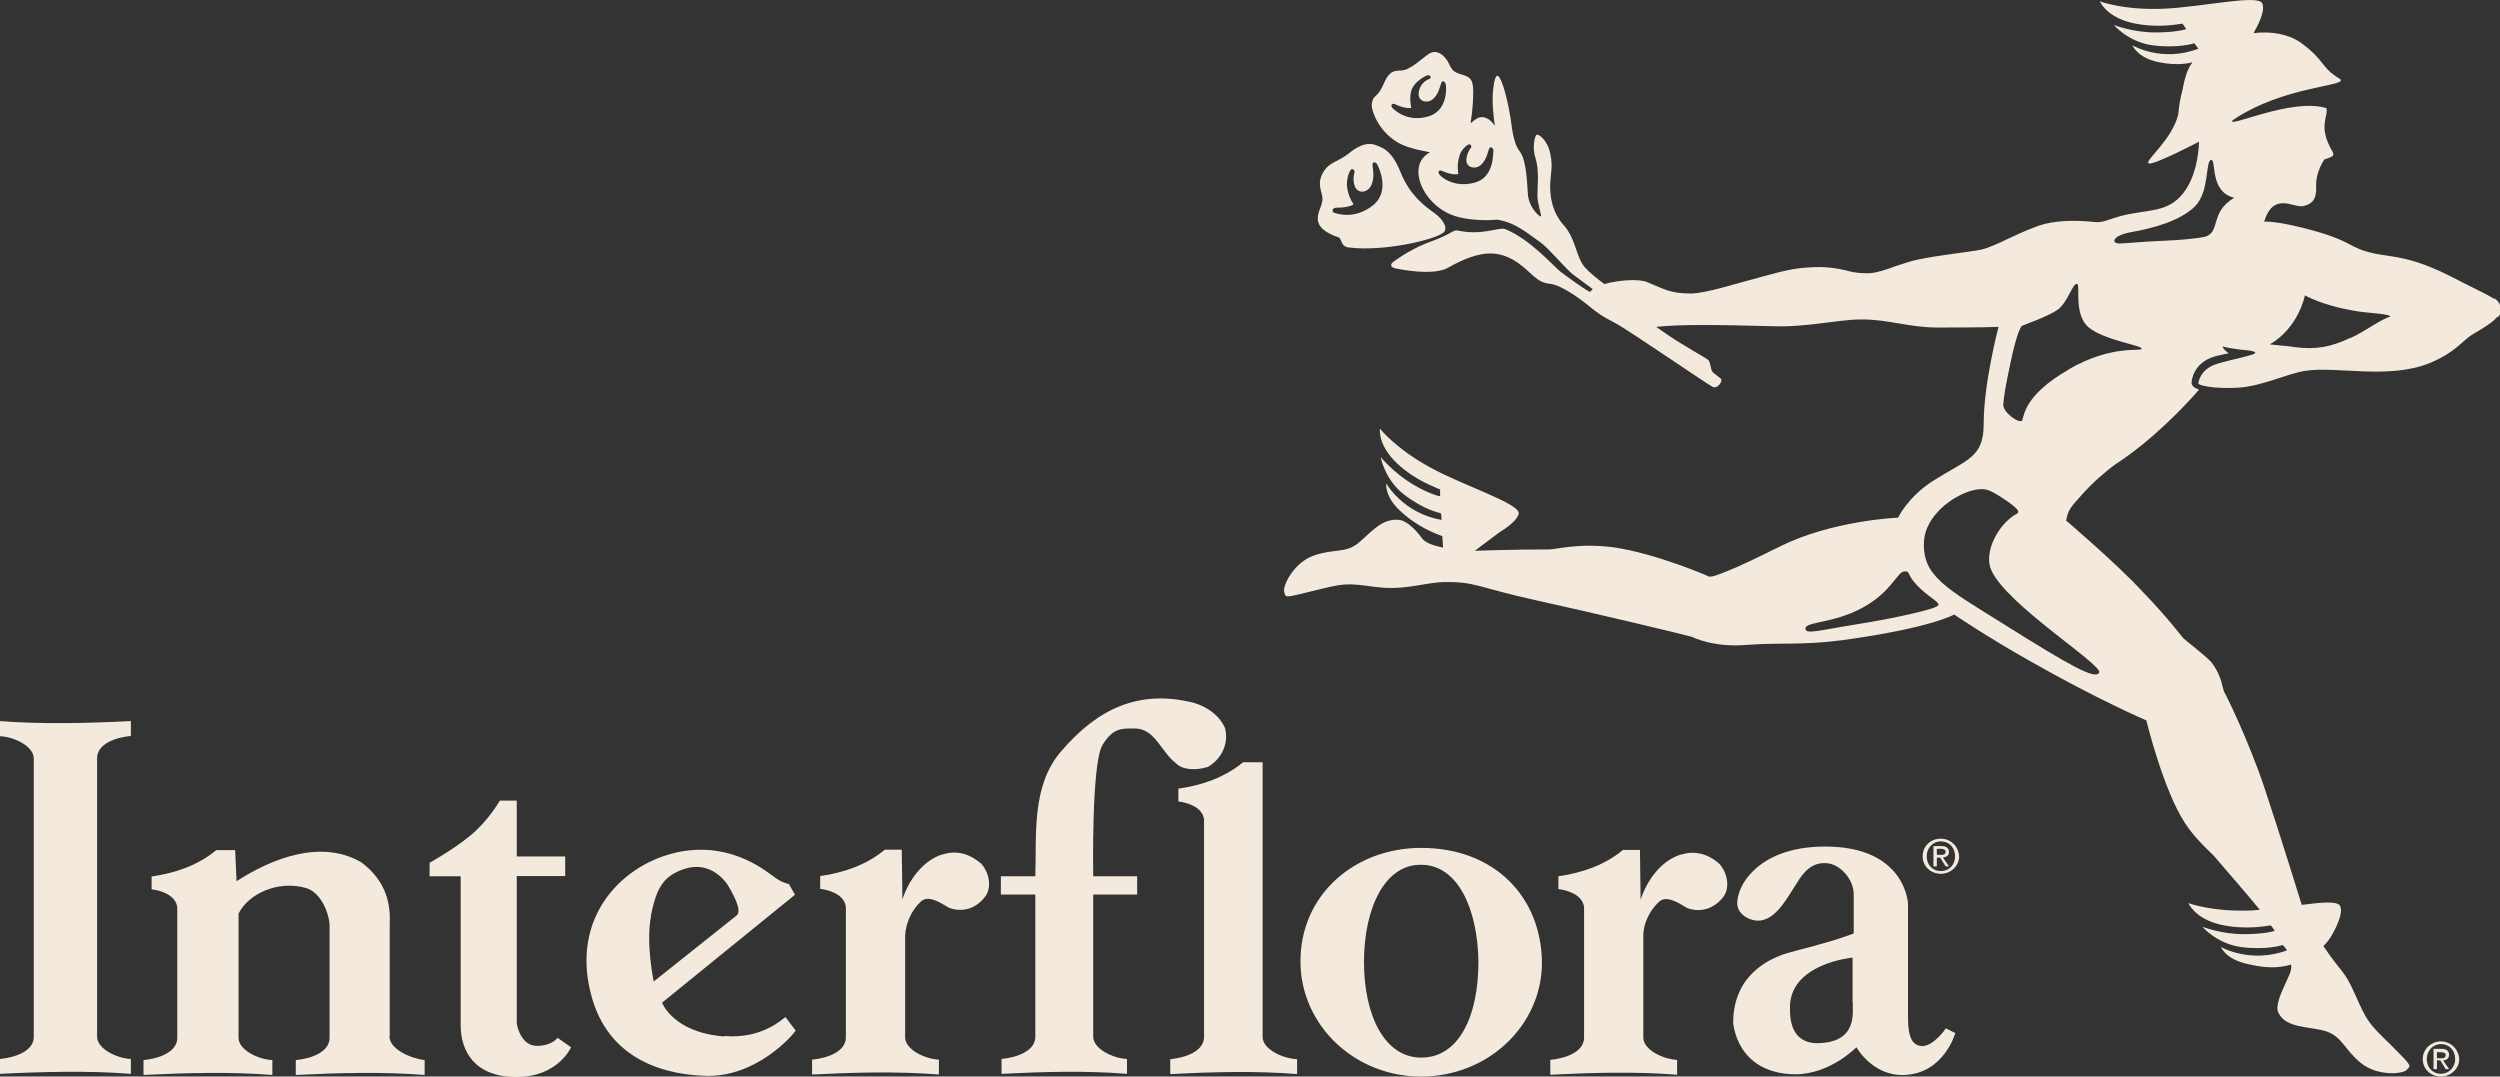 <?xml version="1.0" encoding="UTF-8"?>
<svg id="Calque_2" data-name="Calque 2" xmlns="http://www.w3.org/2000/svg" viewBox="0 0 110.98 47.79">
  <rect x="0" y="0" width="110.98" height="47.79" fill="#333333" stroke="none"/>
  <defs>
    <style>
      .cls-1 {
        fill: #f3eadd;
        stroke-width: 0px;
      }
    </style>
  </defs>
  <g id="Calque_1-2" data-name="Calque 1">
    <g>
      <path class="cls-1" d="m86.52,37.83c0-.18-.12-.27-.33-.27h-.36v.9h.15v-.39h.15l.24.39h.15l-.27-.39c.15-.03.27-.09.27-.24m-.54.12v-.27h.18c.09,0,.21.03.21.12,0,.15-.12.15-.21.15h-.18Zm.18-.72c-.45,0-.81.33-.81.78s.36.78.81.78c.42,0,.81-.33.81-.78-.03-.45-.39-.78-.81-.78m0,1.44c-.36,0-.63-.27-.63-.66,0-.36.27-.66.63-.66s.63.27.63.66c0,.39-.27.66-.63.66"/>
      <path class="cls-1" d="m17.3,46v-5c.06-1.17-.36-2.04-1.26-2.72-1.8-1.05-4.01-.15-5.54.84l-.06-1.38h-.84c-.84.69-1.83,1.02-2.87,1.17v.57c.3.03,1.08.21,1.14.81v5.78c0,.66-.87.93-1.5.99v.66c1.77-.09,3.86-.15,5.72,0v-.66c-.63-.03-1.5-.45-1.5-.99v-5.51c.42-.87,1.74-1.5,2.99-1.14.57.15.99.93,1.05,1.62v5.03c0,.66-.87.93-1.5.99v.66c1.77-.09,3.86-.15,5.72,0v-.66c-.69-.09-1.56-.51-1.56-1.05m6.55.42c-.75,0-.9-.99-.9-.99v-6.55h2.15v-.87h-2.15v-2.48h-.75s-.51.9-1.32,1.56c-.81.66-1.8,1.2-1.8,1.2v.6h1.38v6.61c0,1.17.63,2.3,2.48,2.3s2.42-1.32,2.42-1.32l-.6-.42s-.24.36-.93.36m8.32-.42c-2.27-.18-2.75-1.5-2.75-1.5l5.9-4.79-.27-.48s-.3-.03-.72-.36c-.42-.3-2.06-1.62-4.46-.99-2.3.6-4.46,2.84-3.62,6.19.78,3.17,3.62,3.65,5.18,3.68,2.18.03,3.77-1.77,3.92-2.01l-.45-.6c-.06,0-.96.99-2.72.84m-3.26-5.33c.24-1.17.51-1.77,1.5-2.09,1.02-.33,1.68.36,1.92.72.21.36.66,1.14.39,1.35l-3.68,2.93s-.36-1.68-.12-2.9m12.96-2.75c-.9.27-1.53,1.17-1.8,2.01l-.03-2.21h-.75c-.84.69-1.83,1.02-2.87,1.17v.57c.3.03,1.08.21,1.14.81v5.78c0,.66-.87.93-1.5.99v.66c1.77-.09,3.77-.15,5.63,0v-.66c-.63-.03-1.5-.45-1.5-.99v-4.52c.03-.57.3-1.14.69-1.5.33-.33.9.06,1.26.27.57.21,1.17.06,1.59-.48.27-.33.27-.96-.15-1.47-.48-.42-1.08-.63-1.71-.42m32.77,0c-.9.27-1.53,1.17-1.8,2.01l-.03-2.21h-.75c-.84.69-1.83,1.02-2.87,1.17v.57c.3.03,1.08.21,1.14.81v5.78c0,.66-.87.93-1.5.99v.66c1.77-.09,3.77-.15,5.63,0v-.66c-.63-.03-1.5-.45-1.5-.99v-4.52c0-.57.3-1.14.69-1.5.33-.33.9.06,1.26.27.54.21,1.17.06,1.59-.48.27-.33.27-.96-.15-1.47-.45-.42-1.08-.63-1.71-.42m-18.58,8.08v-12.18h-.87c-.84.69-1.83,1.02-2.87,1.17v.57c.3.03,1.08.21,1.14.81v9.64c0,.66-.87.93-1.5.99v.66c1.77-.09,3.77-.15,5.63,0v-.66c-.66-.03-1.53-.45-1.53-.99m-2.45-11.97c.63-.36.96-1.05.78-1.74-.27-.63-.96-1.05-1.59-1.17-2.21-.48-4.01.24-5.69,2.21-1.32,1.53-1.08,3.71-1.14,5.54h-1.53v.81h1.53v6.31c0,.66-.87.93-1.5.99v.66c1.77-.09,3.71-.15,5.57,0v-.66c-.63-.03-1.5-.45-1.5-.99v-6.31h1.95v-.81h-1.95s-.09-5.06.42-5.84c.48-.78.87-.72,1.5-.72.84.06,1.11,1.05,1.74,1.53.3.33.93.33,1.41.18m9.49,3.59c-2.96,0-5.39,2.09-5.36,5.09.03,2.78,2.39,5.06,5.36,5.06s5.36-2.27,5.36-5.06c-.03-2.93-2.12-5.09-5.36-5.09m0,9.31c-1.62,0-2.54-1.86-2.54-4.25s.93-4.34,2.54-4.31c1.62,0,2.51,1.95,2.54,4.31,0,2.42-.87,4.25-2.54,4.25m22.3-.51c-.45,0-.69-.27-.69-1.29v-5.03s-.09-2.54-3.68-2.54c-3.11,0-4.01,1.92-3.89,2.63.06.36.45.63.87.66.84.03,1.35-1.05,1.83-1.77.45-.72.9-.81,1.26-.78.57.03,1.2.69,1.2,1.38v1.74s-.48.18-1.08.36c-.9.27-1.98.51-2.21.63-.27.12-2.06.75-2.06,2.96,0,0,.12,2.27,2.75,2.3,1.56,0,2.72-1.2,2.72-1.2,0,0,.72,1.29,2.12,1.23,1.77-.06,2.27-1.86,2.27-1.86l-.42-.21c-.03.06-.54.75-.99.78m-3.14-1.92c-.03.36.27,1.77-1.56,1.8-1.2,0-1.23-1.11-1.23-1.53-.06-2.01,2.78-2.27,2.78-2.27v2.01h0ZM0,32.02v.66c.63.03,1.5.45,1.5.99v12.36C1.5,46.68.63,46.95,0,47.01v.66c1.77-.09,3.95-.15,5.81,0v-.66c-.63-.03-1.5-.45-1.5-.99v-12.36c0-.66.87-.93,1.5-.99v-.66c-1.74.09-3.95.15-5.81,0"/>
      <path class="cls-1" d="m108.72,46.83c0-.18-.12-.27-.33-.27h-.36v.9h.15v-.39h.15l.24.39h.15l-.27-.39c.15,0,.27-.09.27-.24m-.54.15v-.27h.18c.09,0,.21.03.21.12,0,.15-.12.15-.21.15h-.18Zm.18-.75c-.42,0-.81.33-.81.78s.36.78.81.78c.42,0,.81-.33.81-.78-.03-.45-.39-.78-.81-.78m0,1.44c-.36,0-.63-.27-.63-.66,0-.36.27-.66.63-.66s.63.27.63.66-.3.66-.63.66"/>
      <path class="cls-1" d="m104.35,14.99c-.87.42-1.56.54-2.48.42-.36-.06-.6-.06-.78-.09-.12,0-.21-.03-.33-.03,1.29-.75,1.56-2.18,1.56-2.18,0,0,.72.42,2.04.66.75.15,1.47.12,1.77.27-.57.21-1.02.6-1.77.96m-6.49-4.49c-.39.09-1.14.15-1.86.18-.81.03-1.71.12-1.92.12-.39,0-.33-.36.54-.51s2.15-.48,2.81-1.14c.66-.66.45-2.04.72-2.06.24-.03-.09,1.41,1.02,1.68-1.11.66-.57,1.53-1.32,1.74m-6.05,5.9c-1.98,1.14-1.95,2.06-2.04,2.24s-.87-.33-.84-.72c.03-.39.12-.9.3-1.74.21-1.02.42-1.68.54-1.74s1.11-.39,1.59-.72c.45-.36.63-1.14.84-1.14.18,0-.18,1.38.54,1.95.72.57,2.36.78,2.33.93-.03.15-1.29-.21-3.26.93m1.38,13.44c-.15.36-1.35-.33-4.25-2.15-2.54-1.59-3.62-2.12-3.53-3.68.06-1.08,1.23-2.04,2.24-2.27.48-.09.63-.03,1.2.33.69.45.84.63.69.72-.84.45-1.5,1.74-1.14,2.51.66,1.53,4.94,4.19,4.79,4.55m-7.15-2.99c-.03.15-1.89.57-3.59.84-1.71.27-2.33.48-2.3.18.03-.3,1.23-.21,2.51-.9,1.29-.69,1.56-1.59,1.86-1.62s.09.09.57.6c.51.54,1.02.75.96.9m-20.59-18.76c-.9.24-1.47-.24-1.56-.36-.09-.12-.03-.24.15-.15.48.21.69.12.69.12,0,0-.09-.39.06-.84.06-.18.21-.36.36-.45.12-.09.21.09.12.15-.06.09-.15.24-.18.45-.06.42.39.51.63.3s.3-.51.36-.69c.06-.18.18-.09.21.03-.03.09.06,1.2-.84,1.44m-2.09-2.93c-.9.24-1.44-.27-1.56-.39-.09-.12-.03-.24.15-.15.45.21.69.15.69.15,0,0-.12-.51.03-.84.15-.36.6-.57.66-.6.18-.06.21.12.12.15s-.42.18-.48.6c-.06.42.39.51.63.3.24-.21.3-.51.36-.69s.18-.09.21.03c.03.09.12,1.2-.81,1.44m47.34,8.08h0c-.33-.21-.87-.45-1.8-.93-1.86-.96-2.63-.9-3.53-1.08-1.17-.27-.84-.48-2.6-.99-1.71-.48-2.27-.42-2.27-.42.42-1.35,1.29-.6,1.74-.69.39-.09.6-.3.57-.9-.03-.6.36-1.17.36-1.17,0,0,.3-.09.36-.15.06-.03.06-.12,0-.21-.09-.15-.27-.48-.33-.84-.09-.51.15-.9.06-1.08-1.53-.48-4.46.93-4.16.54,2.33-1.59,5.33-1.5,4.73-1.86-.81-.48-.63-.81-1.71-1.59-.57-.39-1.32-.51-2.09-.42.15-.27.54-.96.39-1.32-.18-.42-2.72.18-4.46.24-1.74.06-2.75-.33-2.75-.33,0,0,.27.69,1.44.96,1.08.24,1.98.06,2.21.03.03,0,.18.24.18.24,0,0-.39.15-1.38.15s-1.83-.33-1.83-.33c0,0,.63.75,1.71.9,1.14.15,1.86-.09,1.86-.09l.18.24c-1.62.63-2.93-.15-2.93-.15,0,0,.24.57,1.17.75.87.18,1.41.03,1.5,0-.27.36-.36.81-.45,1.26-.09.33-.15.66-.18,1.05-.27,1.14-1.5,2.06-1.32,2.18.18.12,2.24-.96,2.24-.96,0,0,0,1.38-.69,2.27-.69.9-1.56.72-2.75,1.02-.66.18-.84.33-1.26.27-.6-.06-1.41-.09-2.15.09-.99.27-2.15.99-2.81,1.14-.57.12-2.42.3-3.2.54l-.57.18c-.48.18-.84.3-1.2.33-.21,0-.48,0-.78-.06-.45-.12-.99-.24-1.68-.21-.72.03-1.11.09-2.3.42-1.23.33-2.54.75-3.17.75-.93,0-1.2-.21-1.95-.51-.36-.15-1.26-.09-1.89.09-.36-.27-.69-.54-.87-.75-.39-.45-.39-1.26-.93-1.86-.54-.6-.63-1.35-.6-1.89.03-.54.12-.69,0-1.29-.12-.6-.51-.87-.6-.84s-.21.6-.06,1.02c.18.6.09,1.14.09,1.71,0,.33.21.9.15.9s-.48-.33-.57-.93c-.03-.24-.03-1.53-.36-1.95-.33-.42-.36-1.23-.42-1.53-.18-1.08-.45-1.92-.6-1.83-.06.03-.12.21-.15.48-.09.6,0,1.32.06,1.74h0c-.21-.33-.54-.51-.84-.3-.06.03-.15.12-.24.18.09-.51.12-1.05.12-1.41,0-.63-.21-.66-.6-.78-.36-.12-.36-.24-.54-.57-.21-.33-.51-.51-.81-.33-.3.18-.84.75-1.26.75s-.57.12-.81.69c-.27.57-.42.36-.48.78-.06.3.39,1.53,1.59,1.92.36.12.69.18.99.24-.21.12-.48.33-.51.78-.06.72.6,1.74,1.65,2.06.48.15,1.23.21,1.83.15.84.12,1.38.63,1.95,1.02.36.27.99,1.02,1.32,1.32.12.12.93.69.99.75h0c-.06.03-.09.09-.12.12-.18-.06-1.08-.72-1.32-.9-.36-.3-1.35-1.44-2.45-1.89-.18-.06-.48.06-1.02.12-.57.06-.96-.03-1.11-.06-.18-.03-.3.18-1.14.48-.84.3-1.47.75-1.68.9-.21.15-.09.27.06.3s1.68.36,2.36-.03c.69-.39,1.32-.63,1.86-.63s1.08.21,1.71.81c.63.6.75.48,1.11.57.36.09,1.02.51,1.5.9.48.39.6.48,1.23.81.63.33,4.13,2.75,4.34,2.84s.45-.27.36-.36-.33-.24-.39-.33c-.06-.09-.09-.39-.15-.48-.06-.09-.54-.33-1.11-.69-.42-.24-.84-.54-1.23-.81,1.11-.12,2.78-.09,5.15-.03,1.56.06,2.9-.3,3.98-.3,1.2,0,2.12.36,3.35.36,2.24,0,2.72-.03,2.72-.03,0,0-.66,2.48-.66,4.31,0,1.5-.72,1.56-2.27,2.54-1.11.72-1.53,1.62-1.53,1.62-.03,0-2.93.12-5.27,1.29-2.27,1.14-2.72,1.23-2.87,1.29-.18.06-.27.03-.27.03-.03-.03-2.36-1.02-4.19-1.29-1.59-.21-2.57.09-2.87.09-1.68,0-3.32.06-3.32.06l1.08-.81c.3-.18.81-.54.87-.84.06-.45-2.45-1.23-3.95-2.06-1.53-.84-2.21-1.71-2.21-1.71,0,0-.12.72.78,1.56.81.75,1.65,1.02,1.89,1.14v.3s-.42-.06-1.23-.54c-.84-.51-1.41-1.2-1.41-1.2,0,0,.18.99,1.02,1.65.93.72,1.65.84,1.65.84l.03.15v.15c-1.71-.3-2.45-1.62-2.45-1.62,0,0-.09.57.63,1.23.51.48,1.17.87,1.86,1.11l.03.51c-.42-.09-.81-.21-.96-.45-.24-.33-.63-.72-.96-.78-.78-.09-1.23.51-1.83,1.02-.6.48-1.08.24-2.01.57-.9.33-1.38,1.38-1.29,1.62s-.06.27,1.29-.06c1.35-.33,1.41-.36,2.72-.18,1.32.18,2.15-.18,3.05-.21,1.44-.03,1.53.24,4.13.81,2.6.57,6.85,1.59,6.91,1.62.06.03.96.48,2.42.36,1.53-.12,2.36.03,4.25-.21,3.95-.54,4.97-1.14,4.97-1.14,0,0,1.41.96,3.32,2.04,3.05,1.74,5.21,2.66,5.21,2.66,0,0,.75,3.08,1.71,4.55.48.75,1.23,1.38,1.32,1.5.72.84,1.38,1.59,2.01,2.36-.15,0-.27.03-.42.03-1.74.06-2.75-.33-2.75-.33,0,0,.27.69,1.44.96,1.08.24,1.98.06,2.21.03.03,0,.18.24.18.24,0,0-.39.15-1.38.15s-1.83-.33-1.83-.33c0,0,.63.75,1.71.9,1.14.15,1.86-.09,1.86-.09l.15.18s.03.03.03.06c-1.62.6-2.93-.15-2.93-.15,0,0,.21.54,1.17.75.75.18,1.32.21,1.95.03.03.33-.12.51-.24.81-.18.39-.48,1.02-.33,1.32.33.72,1.41.6,2.15.84.72.27.78.81,1.53,1.41.75.6,1.92.48,2.04.27.15-.18.27-.09-.72-1.08-.99-.96-1.05-1.02-1.59-2.24-.51-1.14-.54-.87-1.41-2.15.21-.21.3-.36.3-.36,0,0,.63-.99.45-1.41-.09-.24-.81-.18-1.71-.06,0,0-.96-3.11-1.65-5.18s-1.74-4.22-1.8-4.28c-.03-.09-.09-.33-.12-.45s-.18-.54-.45-.87c-.27-.3-1.14-.96-1.23-1.05-.09-.09-.6-.81-1.83-2.09-1.2-1.29-3.38-3.14-3.38-3.14.09-.51.24-.63.72-1.17.48-.54,1.11-1.08,1.5-1.35,1.62-1.05,3.08-2.6,3.68-3.29h0c-.15-.06-.27-.12-.3-.21l-.03-.06v-.06s.03-.9,1.11-1.17c.15-.03.27-.06.39-.09,0,0,.06,0,.15-.03-.24-.15-.3-.33-.27-.3.06.03.6.12.84.15h.06c.36.03.75.09.42.21-.6.18-.63.15-1.5.39-.87.24-.9.9-.9.9.06.09.72.24,1.77.18,1.05-.06,2.18-.63,2.99-.75,1.38-.21,3.65.39,5.48-.33,1.17-.48,1.47-.99,1.89-1.26.42-.24.96-.57,1.11-.78.24-.06.3-.6-.09-.84"/>
      <path class="cls-1" d="m59.34,9.22c.57,0,.75-.15.75-.15,0,0-.27-.36-.3-.87,0-.24.06-.48.15-.63s.24,0,.18.12c-.03.12-.06.3,0,.51.12.45.6.36.75.03.15-.33.09-.63.06-.87-.03-.21.15-.18.21-.06s.6,1.2-.21,1.83c-.81.63-1.59.36-1.74.3-.06-.06-.06-.21.15-.21m-.81.66c.06.24.36.48.9.66.15.06.06.42.48.45,1.5.18,3.74-.33,4.16-.66.21-.15.06-.54-.39-.87-.51-.36-1.11-.84-1.5-1.8-.39-.99-.81-1.11-1.14-1.23-.24-.09-.63-.06-1.14.36-.51.42-.93.39-1.2.93-.27.54.06.87,0,1.2-.06.36-.27.57-.18.96"/>
    </g>
  </g>
</svg>